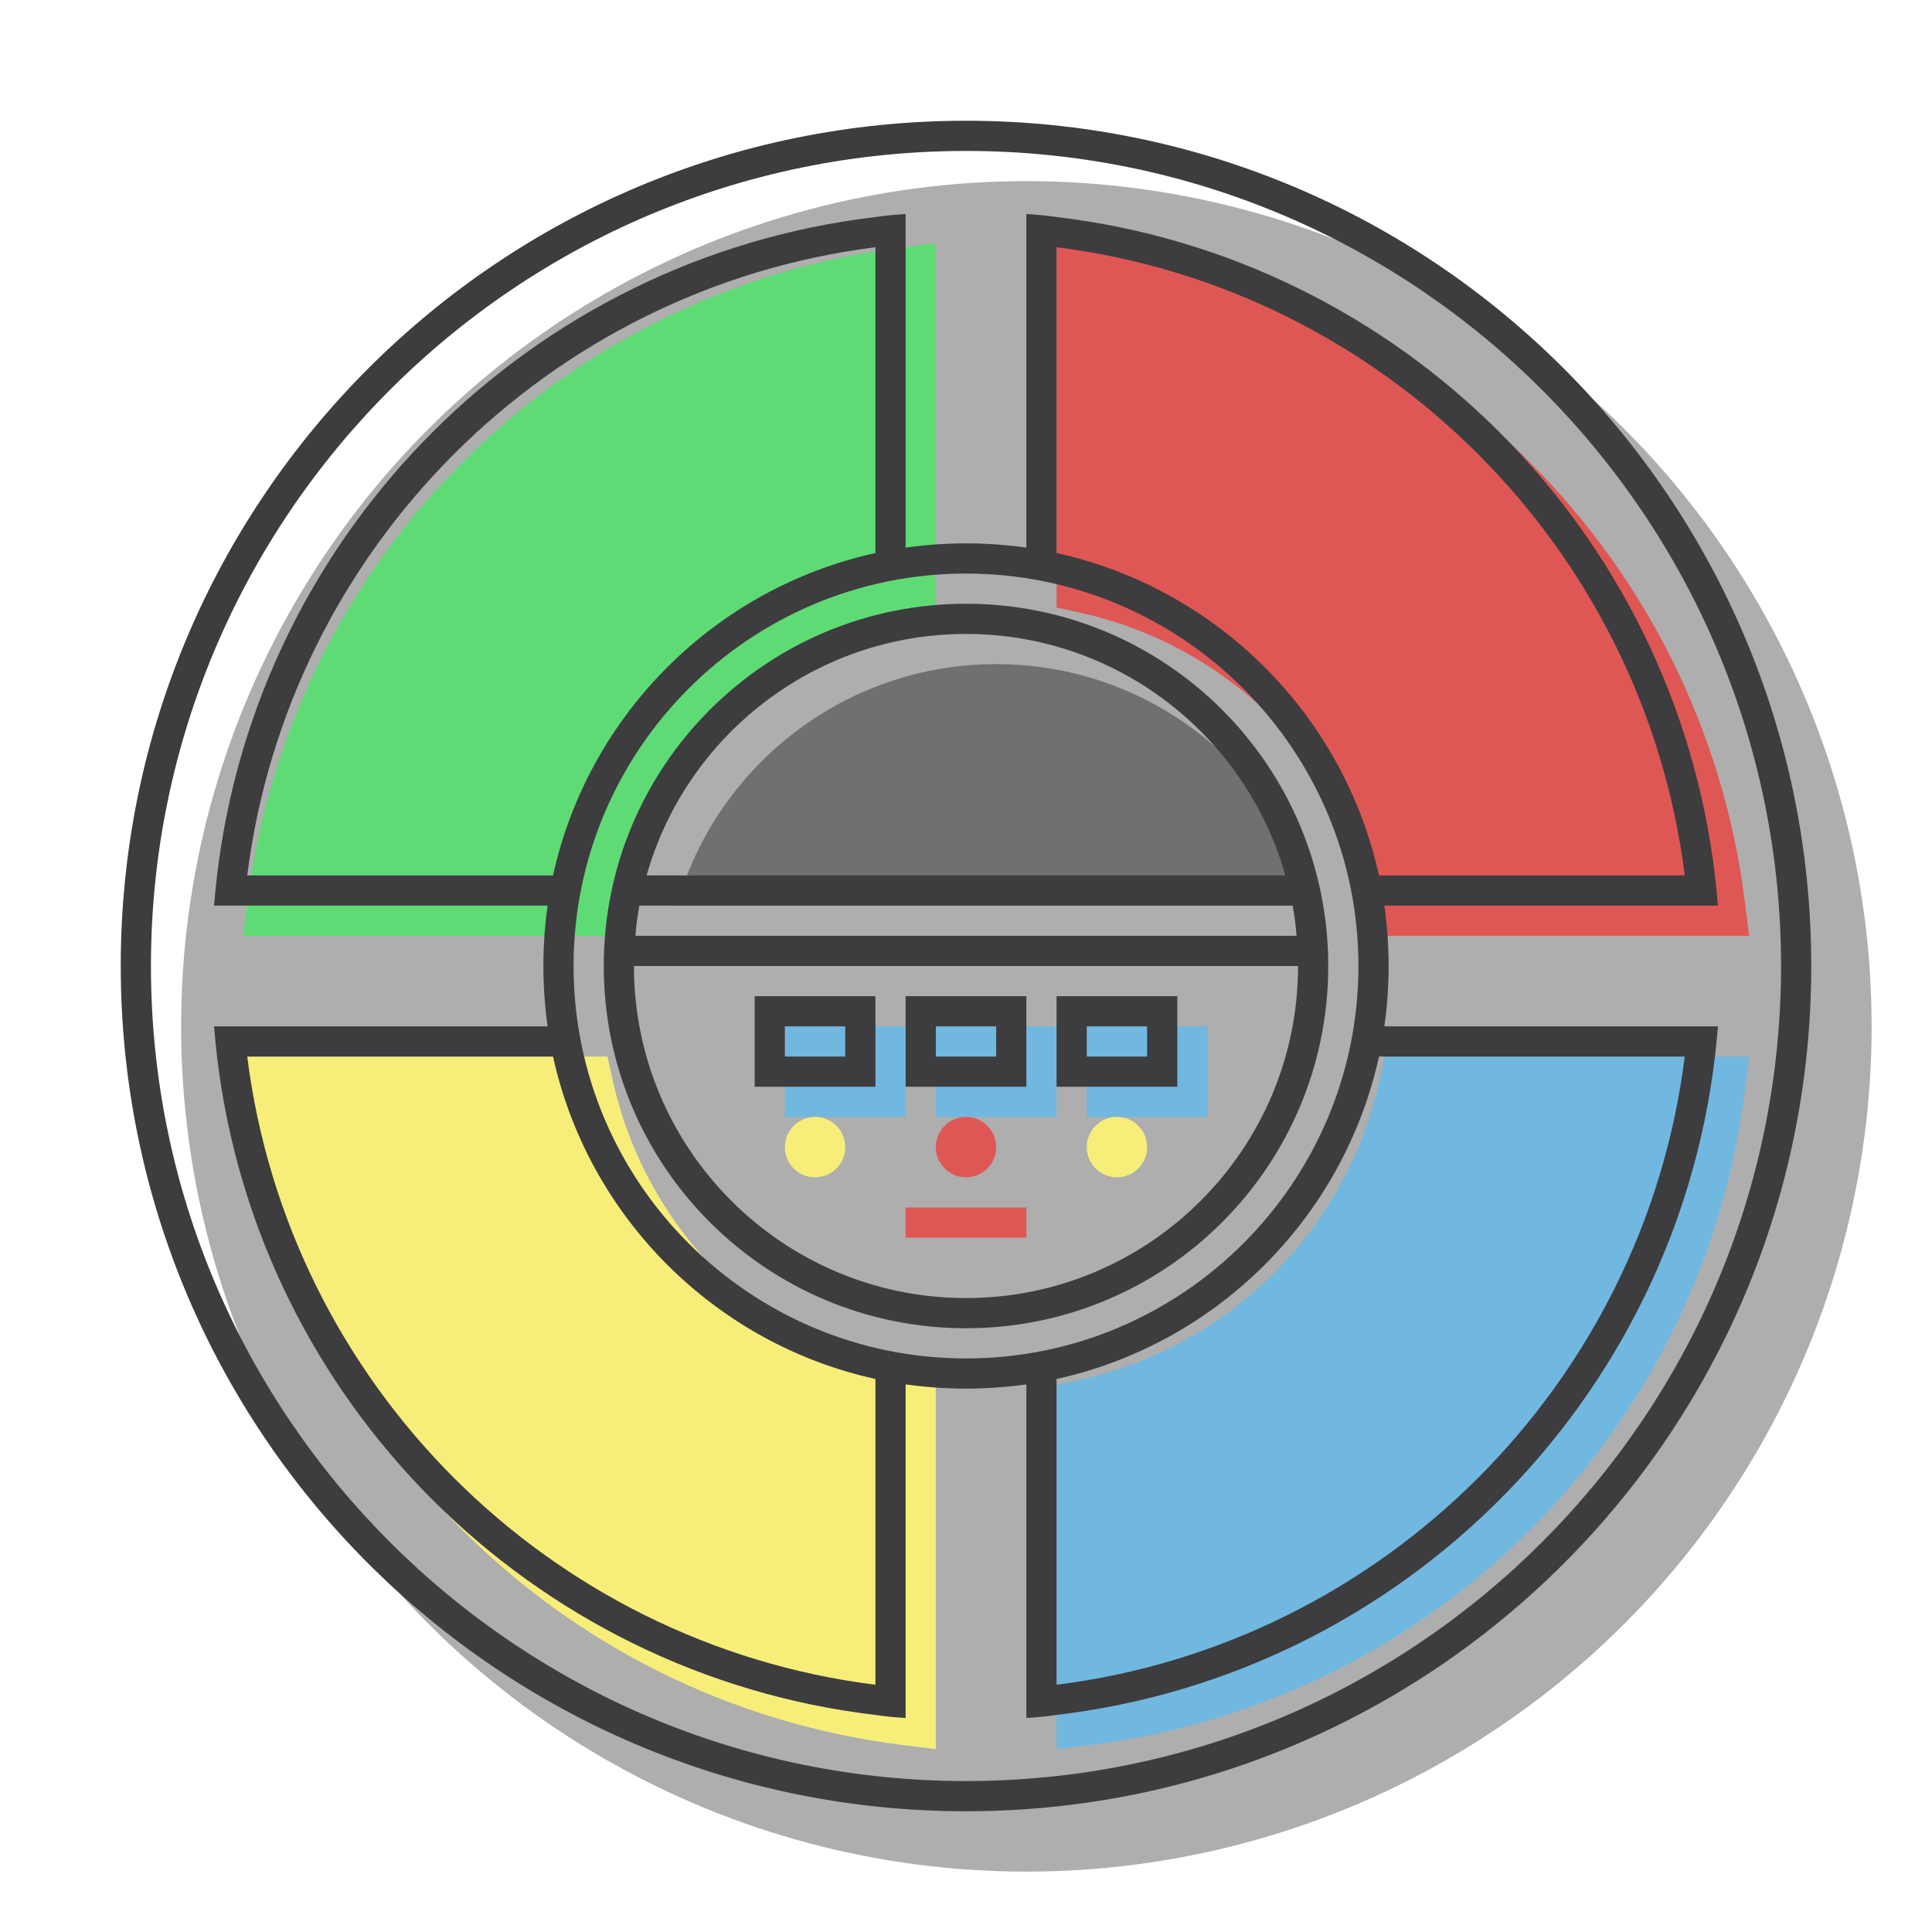 <?xml version="1.0" encoding="utf-8"?>
<!-- Generator: Adobe Illustrator 16.0.0, SVG Export Plug-In . SVG Version: 6.00 Build 0)  -->
<!DOCTYPE svg PUBLIC "-//W3C//DTD SVG 1.1//EN" "http://www.w3.org/Graphics/SVG/1.1/DTD/svg11.dtd">
<svg version="1.1" id="Capa_1" xmlns="http://www.w3.org/2000/svg" xmlns:xlink="http://www.w3.org/1999/xlink" x="0px" y="0px"
	 width="64px" height="64px" viewBox="0 0 64 64" enable-background="new 0 0 64 64" xml:space="preserve">
<circle fill="#AEAEAE" cx="34" cy="34" r="28"/>
<path fill="#707070" d="M43.58,30H22.42c1.3-4.61,5.55-8,10.58-8C38.03,22,42.28,25.39,43.58,30z"/>
<path fill="#70B8E0" d="M35,45.876l0.785-0.173c4.938-1.086,8.832-4.979,9.918-9.918L45.876,35h12.066l-0.141,1.124
	C56.38,47.466,47.466,56.38,36.124,57.802L35,57.942V45.876z"/>
<path fill="#F7EE7A" d="M29.875,57.802C18.535,56.38,9.621,47.466,8.198,36.124L8.057,35h12.067l0.173,0.785
	c1.086,4.938,4.979,8.832,9.918,9.918L31,45.876v12.066L29.875,57.802z"/>
<path fill="#DF5754" d="M45.876,31l-0.173-0.785c-1.086-4.939-4.979-8.832-9.918-9.918L35,20.124V8.057l1.124,0.141
	C47.466,9.621,56.38,18.535,57.802,29.875L57.942,31H45.876z"/>
<path fill="#5FDB76" d="M8.057,31l0.141-1.125C9.621,18.535,18.535,9.621,29.875,8.198L31,8.057v12.067l-0.785,0.173
	c-4.938,1.086-8.832,4.98-9.918,9.918L20.124,31H8.057z"/>
<rect x="26" y="34" fill="#70B8E0" width="4" height="3"/>
<rect x="31" y="34" fill="#70B8E0" width="4" height="3"/>
<rect x="36" y="34" fill="#70B8E0" width="4" height="3"/>
<path fill="#3D3C3E" d="M32,4C16.54,4,4,16.54,4,32s12.54,28,28,28s28-12.54,28-28S47.46,4,32,4z M32,59C17.11,59,5,46.89,5,32
	C5,17.11,17.11,5,32,5c14.89,0,27,12.11,27,27C59,46.89,46.89,59,32,59z"/>
<path fill="#3D3C3E" d="M46,32c0-0.68-0.05-1.35-0.14-2h11.05c-0.03-0.33-0.061-0.67-0.101-1C55.46,17.6,46.42,8.54,35,7.19
	c-0.33-0.05-0.66-0.08-1-0.1v11.05C33.35,18.05,32.68,18,32,18s-1.35,0.05-2,0.14V7.09c-0.34,0.02-0.67,0.05-1,0.1
	C17.58,8.54,8.54,17.6,7.19,29c-0.04,0.33-0.07,0.67-0.1,1h11.05C18.05,30.65,18,31.32,18,32s0.05,1.35,0.14,2H7.09
	c0.03,0.33,0.06,0.67,0.1,1C8.54,46.4,17.58,55.46,29,56.81c0.33,0.051,0.66,0.08,1,0.101V45.86c0.65,0.09,1.32,0.14,2,0.14
	s1.35-0.05,2-0.14v11.05c0.34-0.021,0.67-0.05,1-0.101C46.42,55.46,55.46,46.4,56.81,35c0.04-0.33,0.07-0.67,0.101-1H45.86
	C45.95,33.35,46,32.68,46,32z M35,8.19C45.84,9.55,54.45,18.16,55.81,29H45.68C44.51,23.68,40.32,19.49,35,18.32V8.19z M8.19,29
	C9.55,18.16,18.16,9.55,29,8.19v10.13c-5.32,1.17-9.51,5.36-10.68,10.68H8.19z M29,55.81C18.16,54.45,9.55,45.84,8.19,35h10.13
	c1.17,5.32,5.36,9.51,10.68,10.68V55.81z M32,45c-7.17,0-13-5.83-13-13s5.83-13,13-13s13,5.83,13,13S39.17,45,32,45z M55.81,35
	C54.45,45.84,45.84,54.45,35,55.81V45.68c5.32-1.17,9.51-5.359,10.68-10.68H55.81z"/>
<path fill="#3D3C3E" d="M32,20c-6.63,0-12,5.37-12,12s5.37,12,12,12s12-5.37,12-12S38.63,20,32,20z M32,21c5.03,0,9.28,3.39,10.58,8
	H21.42C22.72,24.39,26.97,21,32,21z M21.18,30h21.64c0.06,0.33,0.109,0.67,0.13,1h-21.9C21.07,30.67,21.12,30.33,21.18,30z M32,43
	c-6.07,0-11-4.93-11-11h22C43,38.07,38.07,43,32,43z"/>
<path fill="#3D3C3E" d="M33,34v1h-2v-1H33L33,34z M34,33h-4v3h4V33L34,33z"/>
<path fill="#3D3C3E" d="M28,34v1h-2v-1H28L28,34z M29,33h-4v3h4V33L29,33z"/>
<path fill="#3D3C3E" d="M38,34v1h-2v-1H38L38,34z M39,33h-4v3h4V33L39,33z"/>
<circle fill="#DF5754" cx="32" cy="38" r="1"/>
<circle fill="#F7EE7A" cx="27" cy="38" r="1"/>
<circle fill="#F7EE7A" cx="37" cy="38" r="1"/>
<rect x="30" y="40" fill="#DF5754" width="4" height="1"/>
</svg>

